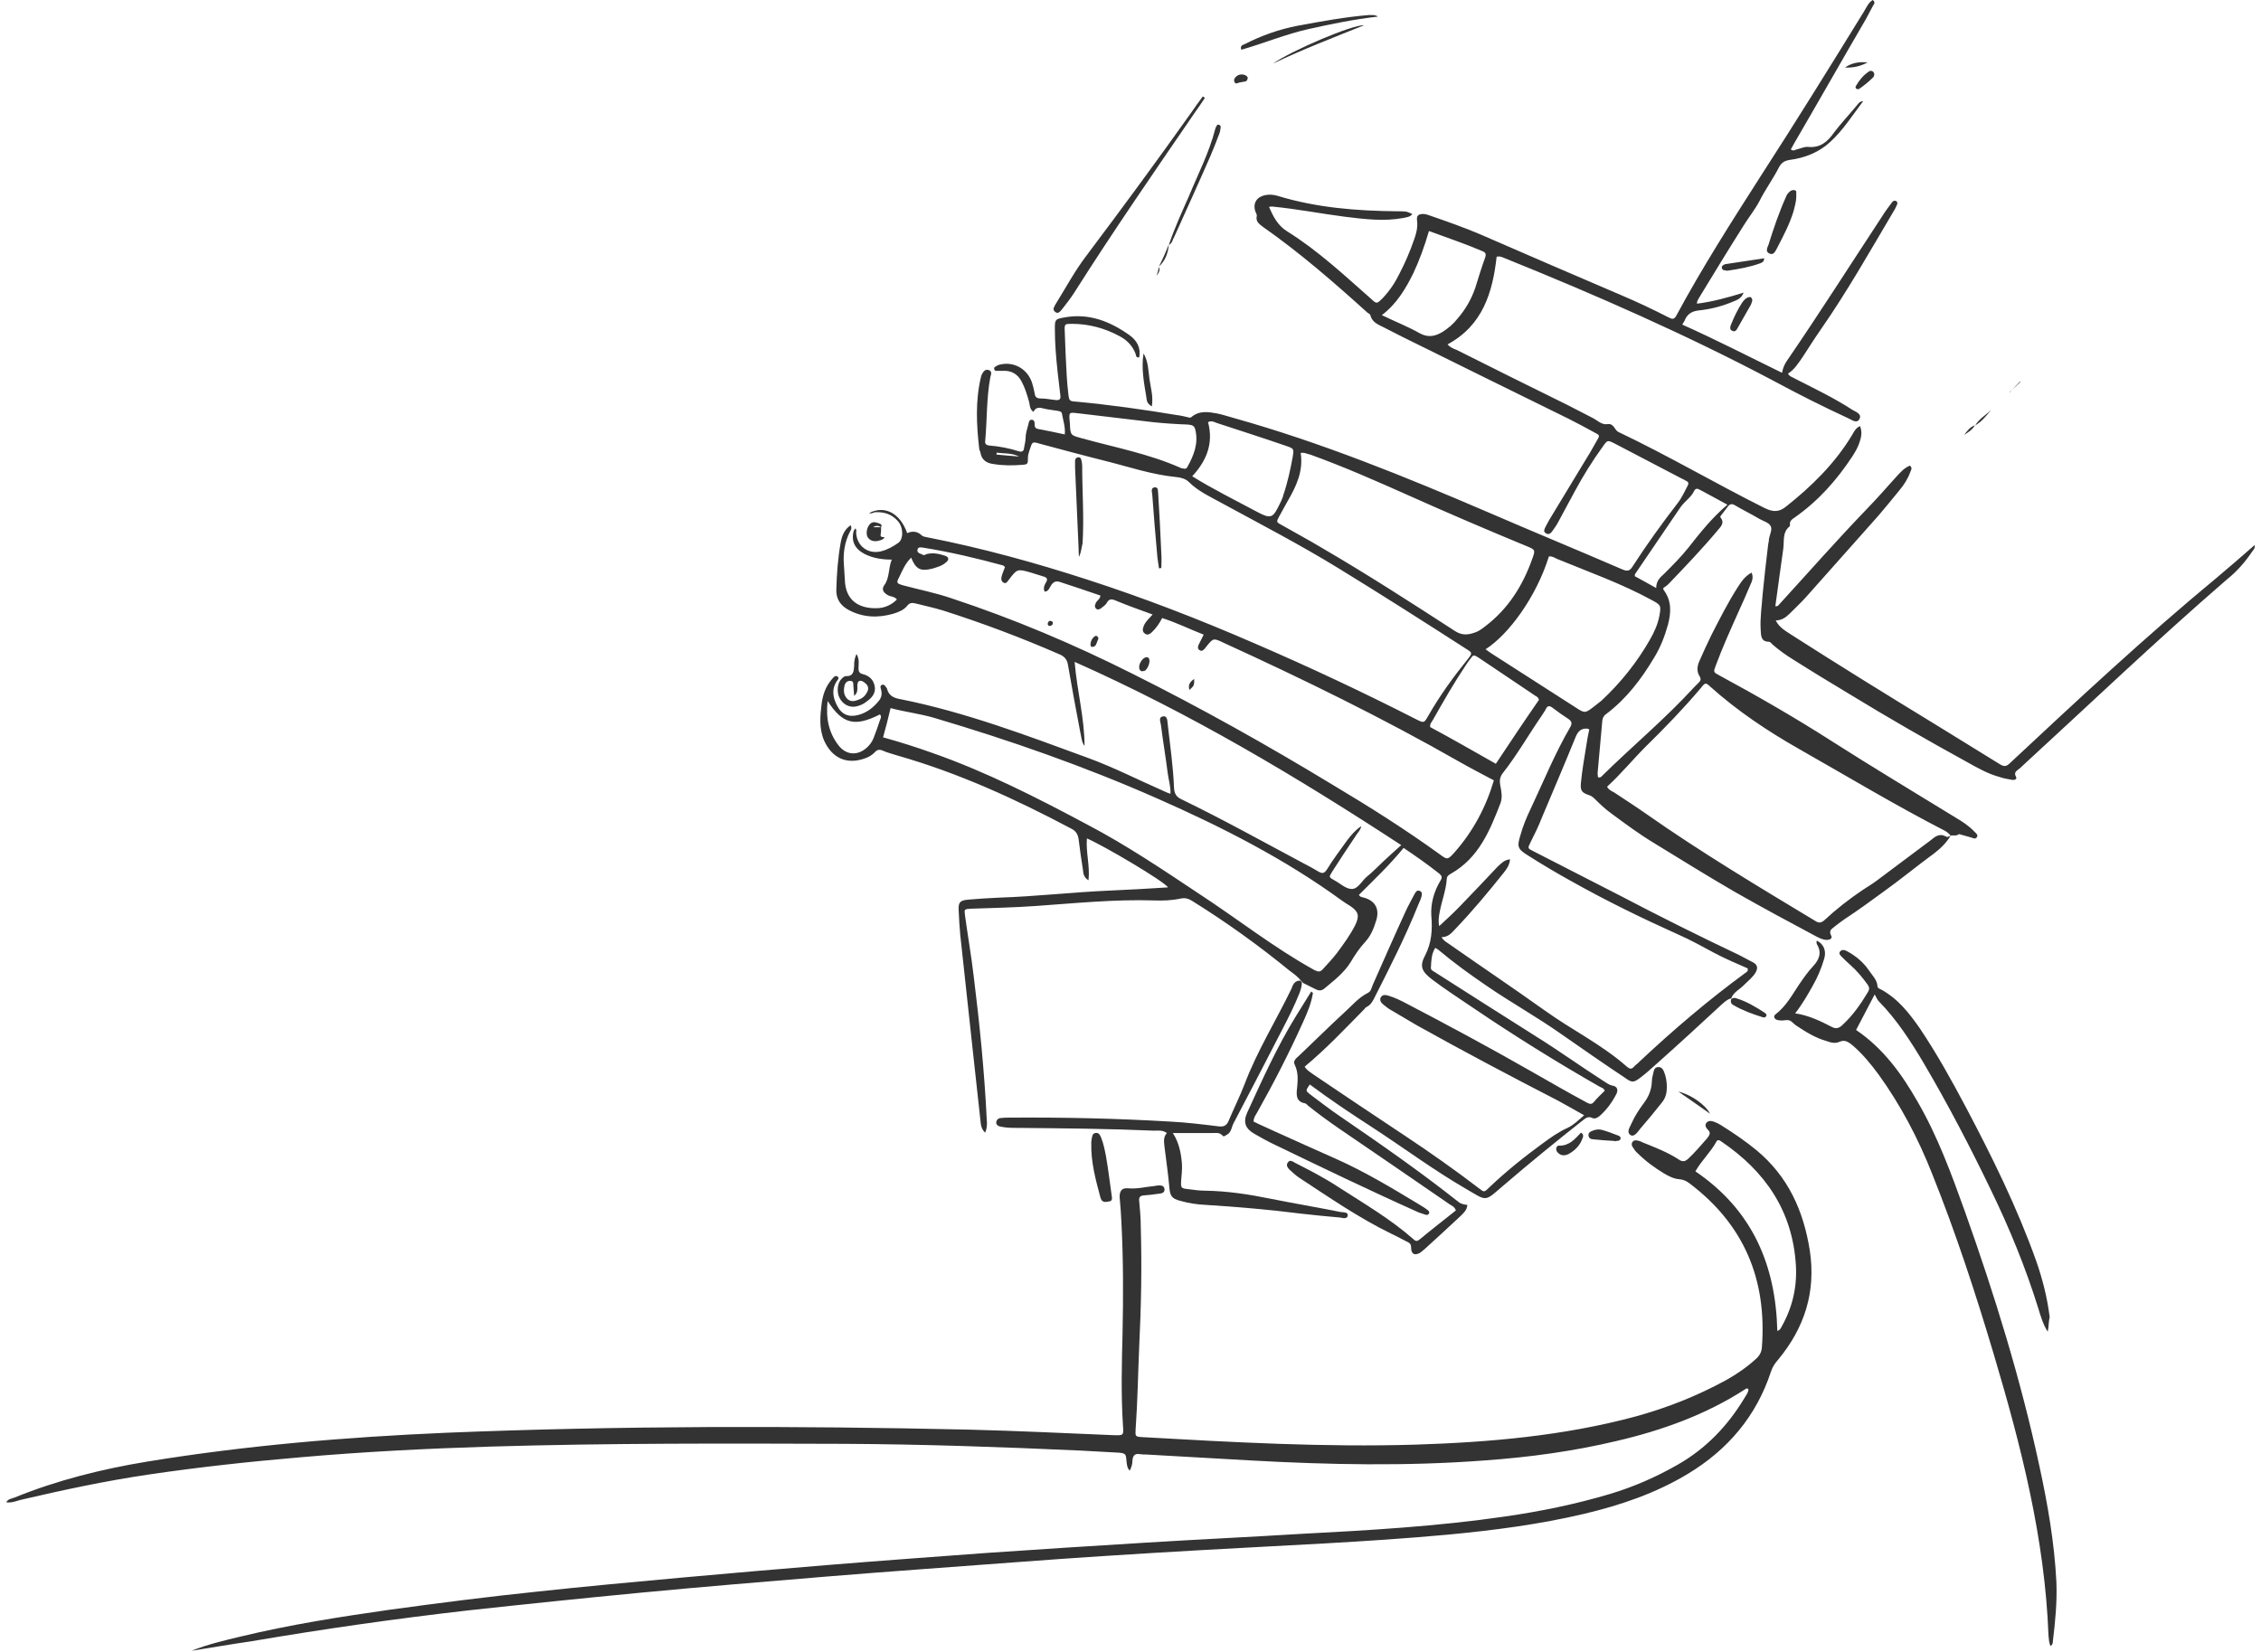 <svg xmlns="http://www.w3.org/2000/svg" width="182" height="133" viewBox="0 0 182 133" fill="none"><path d="M157.022 67.28C156.672 67.853 156.226 68.298 155.684 68.711C154.25 69.76 152.912 70.873 151.478 71.891C150.522 72.59 149.566 73.29 148.546 73.957C148.259 74.148 147.973 74.371 147.686 74.593C147.463 74.784 147.176 74.911 147.399 75.325C147.527 75.547 147.303 75.674 147.049 75.674C146.73 75.674 146.443 75.515 146.188 75.388C143.989 74.212 141.791 73.035 139.624 71.795C137.425 70.523 135.29 69.188 133.155 67.884C131.944 67.153 130.829 66.326 129.714 65.5C129.268 65.182 128.853 64.8 128.439 64.387C128.312 64.26 128.152 64.101 127.961 64.037C127.292 63.815 127.196 63.656 127.26 62.988C127.356 62.034 127.515 61.08 127.674 60.126C127.738 59.649 127.834 59.172 127.929 58.727C127.866 58.695 127.802 58.664 127.77 58.664C127.292 58.632 127.037 58.854 126.846 59.3C125.954 61.493 125.03 63.656 124.105 65.849C123.851 66.517 123.532 67.153 123.213 67.789C122.958 68.298 122.958 68.298 123.404 68.52C125.731 69.728 128.089 70.905 130.415 72.113C133.569 73.767 136.756 75.356 139.974 76.883C140.357 77.073 140.739 77.296 141.122 77.487C141.472 77.677 141.504 77.932 141.345 78.25C141.122 78.663 140.739 78.949 140.421 79.267C140.07 79.649 139.528 79.871 139.337 80.412L139.369 80.38C139.05 80.444 138.827 80.666 138.604 80.857C136.883 82.447 135.163 84.037 133.41 85.595C132.964 85.976 132.55 86.39 132.072 86.739C131.498 87.184 131.371 87.184 130.797 86.771C129.076 85.626 127.388 84.45 125.699 83.274C123.723 81.875 121.588 80.698 119.612 79.331C118.306 78.441 117.031 77.519 115.82 76.501C115.757 76.438 115.661 76.406 115.534 76.31C115.215 76.819 115.215 77.328 115.183 77.868C115.151 78.091 115.311 78.154 115.47 78.25C118.21 79.999 120.951 81.747 123.723 83.496C125.508 84.609 127.228 85.849 129.013 86.994C129.268 87.153 129.491 87.344 129.809 87.407C130.192 87.471 130.255 87.757 130.128 88.043C129.778 88.743 129.331 89.347 128.758 89.855C128.598 89.983 128.375 90.11 128.184 90.014C127.802 89.824 127.579 90.078 127.324 90.269C125.189 91.954 123.086 93.671 121.015 95.451C119.453 96.787 119.74 96.723 117.987 95.706C115.406 94.211 113.016 92.431 110.531 90.809C108.81 89.696 107.089 88.552 105.432 87.312C105.082 87.82 105.082 87.82 105.496 88.138C106.261 88.711 106.994 89.283 107.79 89.824C111.041 92.049 114.291 94.307 117.382 96.755C117.605 96.946 117.86 96.978 118.115 97.01C118.083 97.423 117.828 97.645 117.605 97.868C116.649 98.758 115.661 99.68 114.673 100.571C114.546 100.666 114.45 100.761 114.323 100.857C113.877 101.111 113.59 100.984 113.59 100.443C113.59 100.221 113.526 100.125 113.367 100.03C112.921 99.808 112.475 99.553 111.997 99.331C109.384 98.059 106.994 96.405 104.572 94.816C104.285 94.625 104.062 94.402 103.807 94.18C103.648 94.021 103.489 93.798 103.68 93.576C103.839 93.353 104.062 93.512 104.221 93.607C105.401 94.211 106.58 94.816 107.695 95.547C109.766 96.882 111.901 98.122 113.781 99.776C113.972 99.966 114.1 99.935 114.291 99.776C115.247 98.981 116.235 98.218 117.191 97.455C117.095 97.168 116.872 97.073 116.713 96.978C113.749 94.943 110.754 92.876 107.759 90.841C106.93 90.269 106.102 89.665 105.305 89.029C105.241 88.965 105.146 88.87 105.082 88.838C104.285 88.711 104.349 88.107 104.413 87.566C104.476 86.93 104.508 86.326 104.221 85.722C104.062 85.436 104.317 85.213 104.54 85.022C105.783 83.846 106.994 82.638 108.237 81.493C108.842 80.953 109.352 80.317 110.117 79.935C110.372 79.808 110.403 79.522 110.499 79.299C111.359 77.36 112.22 75.388 113.112 73.449C113.335 72.94 113.622 72.463 113.877 71.954C113.972 71.795 114.068 71.636 114.291 71.732C114.514 71.827 114.45 72.018 114.418 72.209C114.355 72.431 114.259 72.622 114.163 72.845C113.144 75.388 111.901 77.837 110.658 80.285C110.499 80.603 110.34 80.921 109.989 81.08C109.925 81.112 109.862 81.175 109.83 81.239C108.268 82.829 106.771 84.418 105.018 85.881C105.209 86.199 105.528 86.358 105.783 86.549C108.237 88.202 110.69 89.855 113.144 91.477C115.151 92.812 117.095 94.18 119.007 95.642C119.453 95.96 119.421 96.056 119.867 95.611C121.238 94.307 122.703 93.13 124.233 92.017C124.838 91.572 125.476 91.127 126.177 90.809C126.655 90.587 127.037 90.205 127.515 89.792C126.782 89.379 126.113 88.997 125.412 88.615C121.588 86.644 117.796 84.641 114.036 82.542C113.335 82.129 112.634 81.716 111.933 81.302C111.71 81.175 111.519 81.016 111.327 80.857C111.168 80.73 111.041 80.539 111.136 80.317C111.264 80.062 111.519 80.094 111.742 80.158C112.283 80.317 112.793 80.571 113.271 80.825C116.617 82.574 119.931 84.355 123.213 86.231C124.711 87.089 126.209 87.948 127.738 88.774C127.993 88.901 128.121 88.933 128.312 88.711C128.567 88.393 128.853 88.138 129.172 87.82C129.108 87.598 128.885 87.566 128.726 87.471C125.284 85.499 121.907 83.401 118.625 81.175C117.509 80.412 116.362 79.681 115.311 78.886C114.482 78.25 114.227 77.837 114.705 76.946C115.247 75.897 115.311 74.848 115.215 73.735C115.151 72.717 115.438 71.763 115.948 70.905C116.107 70.651 116.075 70.523 115.852 70.333C114.928 69.601 113.972 68.934 112.984 68.266C111.869 69.633 110.595 70.841 109.384 72.05C109.479 72.209 109.575 72.209 109.67 72.24C110.658 72.463 111.073 73.131 110.786 74.085C110.595 74.721 110.34 75.356 109.894 75.833C109.447 76.31 109.065 76.883 108.746 77.423C108.205 78.314 107.408 78.918 106.611 79.585C106.388 79.776 106.165 79.776 105.91 79.649C105.56 79.458 105.241 79.331 104.891 79.14C104.859 79.108 104.827 79.045 104.763 79.013C104.508 78.663 104.158 78.409 103.807 78.154C101.322 76.12 98.709 74.244 96 72.558C95.713 72.368 95.427 72.272 95.076 72.336C94.343 72.495 93.61 72.527 92.877 72.495C89.723 72.399 86.568 72.717 83.413 72.94C81.661 73.067 79.908 73.099 78.156 73.162C77.614 73.194 77.614 73.194 77.678 73.703C77.901 75.325 78.188 76.978 78.379 78.6C78.857 82.447 79.239 86.263 79.43 90.142C79.462 90.46 79.462 90.809 79.303 91.191C78.984 90.905 78.952 90.555 78.92 90.205C78.729 88.361 78.506 86.517 78.315 84.673C77.964 81.525 77.646 78.409 77.295 75.261C77.231 74.593 77.2 73.957 77.168 73.29C77.136 72.654 77.263 72.495 77.933 72.431C78.729 72.368 79.558 72.304 80.386 72.272C83.382 72.177 86.377 71.827 89.372 71.7C90.934 71.636 92.463 71.541 94.025 71.445C93.674 70.937 88.894 68.107 87.492 67.503C87.397 68.616 87.747 69.697 87.62 70.873C87.237 70.651 87.205 70.333 87.174 70.046C87.046 69.22 86.919 68.393 86.823 67.566C86.759 67.153 86.6 66.899 86.218 66.708C81.725 64.323 77.136 62.225 72.229 60.826C71.846 60.699 71.432 60.603 71.082 60.444C70.795 60.317 70.603 60.349 70.412 60.571C70.189 60.794 69.934 60.953 69.648 61.048C68.182 61.589 66.971 61.048 66.334 59.617C65.919 58.632 66.015 57.646 66.142 56.629C66.238 55.929 66.461 55.293 66.907 54.753C66.971 54.689 67.035 54.594 67.098 54.53C67.194 54.435 67.321 54.371 67.449 54.498C67.544 54.594 67.481 54.689 67.417 54.753C66.907 55.452 67.035 56.152 67.385 56.819C67.767 57.551 68.341 57.773 69.138 57.551C69.807 57.36 70.317 56.947 70.731 56.438C70.954 56.184 71.018 55.865 70.922 55.516C70.89 55.389 70.795 55.198 71.018 55.134C71.177 55.071 71.273 55.261 71.368 55.389C71.4 55.42 71.4 55.42 71.4 55.452C71.559 56.088 72.037 56.215 72.579 56.311C77.773 57.36 82.712 59.236 87.651 61.048C89.723 61.811 91.698 62.829 93.738 63.719C93.865 63.783 94.025 63.846 94.216 63.91C94.248 63.306 94.056 62.765 93.993 62.225C93.833 60.953 93.61 59.649 93.451 58.377C93.419 58.123 93.228 57.742 93.61 57.678C93.993 57.614 93.961 58.059 93.993 58.282C94.184 59.999 94.439 61.716 94.503 63.433C94.534 63.91 94.694 64.164 95.108 64.355C98.454 65.977 101.704 67.789 104.986 69.538C105.369 69.728 105.751 69.951 106.133 70.174C106.452 70.365 106.611 70.301 106.803 70.015C107.312 69.188 107.886 68.425 108.46 67.63C108.778 67.217 109.129 66.803 109.575 66.517C109.511 66.867 109.256 67.058 109.097 67.344C108.46 68.298 107.822 69.252 107.217 70.206C106.962 70.619 106.962 70.619 107.408 70.873C107.886 71.128 108.332 71.573 108.81 71.573C109.32 71.573 109.607 70.937 110.021 70.587C110.499 70.206 110.913 69.76 111.359 69.347C111.805 68.934 112.252 68.52 112.793 68.043C104.381 62.543 95.809 57.423 86.504 53.29C86.695 55.643 87.301 57.805 87.301 60.063C87.046 59.713 87.046 59.3 86.951 58.918C86.6 57.106 86.281 55.325 85.963 53.513C85.899 53.099 85.676 52.845 85.293 52.686C82.234 51.35 79.112 50.174 75.925 49.157C75.192 48.934 74.459 48.775 73.695 48.584C73.439 48.521 73.216 48.521 73.025 48.775C72.739 49.125 72.324 49.284 71.91 49.411C70.699 49.761 69.488 49.729 68.341 49.125C67.672 48.775 67.29 48.234 67.321 47.471C67.353 46.2 67.449 44.928 67.672 43.688C67.767 43.147 67.959 42.638 68.469 42.289C68.596 42.511 68.5 42.67 68.405 42.829C67.991 43.656 67.863 44.514 67.927 45.405C67.959 45.913 67.991 46.422 68.022 46.931C68.182 48.552 69.393 48.998 70.572 48.966C71.145 48.966 71.719 48.743 72.197 48.266C72.006 48.012 71.687 48.044 71.464 47.916C71.082 47.694 70.954 47.44 71.177 47.122C71.623 46.517 71.496 45.754 71.782 45.055C70.954 45.055 70.221 44.928 69.552 44.578C68.787 44.165 68.5 43.529 68.724 42.734C68.755 42.67 68.819 42.607 68.851 42.543C68.978 42.67 68.915 42.797 68.915 42.893C68.978 43.974 69.871 44.642 70.922 44.387C71.432 44.26 71.878 44.006 72.292 43.719C72.739 43.433 72.739 42.448 72.26 41.939C71.782 41.398 71.177 41.208 70.476 41.239C70.317 41.239 70.157 41.398 69.966 41.303C71.209 40.667 72.452 41.303 73.025 42.925C73.439 42.734 73.854 42.766 74.204 43.115C74.332 43.211 74.523 43.242 74.714 43.274C79.08 44.133 83.35 45.309 87.556 46.676C92.081 48.139 96.51 49.856 100.907 51.764C105.337 53.672 109.734 55.738 114.036 57.932C114.61 58.218 114.641 58.218 114.96 57.646C115.884 56.025 116.968 54.53 118.147 53.068C118.529 52.59 118.529 52.559 118.019 52.241C114.61 50.047 111.168 47.853 107.695 45.723C104.636 43.847 101.449 42.193 98.294 40.476C97.37 39.968 96.446 39.554 95.682 38.791C95.459 38.569 95.076 38.441 94.694 38.41C92.718 38.219 90.87 37.583 88.958 37.106C87.174 36.661 85.421 36.184 83.636 35.707C83.095 35.548 83.095 35.58 82.904 36.152C82.84 36.375 82.744 36.597 82.744 36.82C82.744 37.36 82.744 37.392 82.266 37.424C81.501 37.487 80.737 37.487 79.972 37.36C79.43 37.297 79.016 37.042 78.92 36.438C78.92 36.343 78.825 36.247 78.825 36.152C78.602 34.212 78.506 32.305 78.952 30.397C78.984 30.333 78.984 30.238 79.016 30.174C79.143 29.952 79.271 29.697 79.59 29.793C79.876 29.888 79.781 30.143 79.717 30.365C79.398 32.082 79.462 33.799 79.303 35.516C79.271 35.739 79.398 35.834 79.59 35.866C80.418 35.929 81.247 36.088 82.043 36.343C82.266 36.406 82.394 36.311 82.426 36.12C82.457 35.834 82.553 35.58 82.553 35.294C82.553 34.912 82.68 34.53 82.776 34.181C82.808 34.022 82.84 33.767 83.063 33.799C83.286 33.799 83.286 34.053 83.286 34.212C83.286 34.499 83.477 34.53 83.7 34.562C84.338 34.689 85.007 34.817 85.708 34.976C85.771 34.403 85.58 33.863 85.485 33.322C85.453 33.1 85.23 33.1 85.07 33.068C84.688 33.004 84.306 32.972 83.955 32.877C83.605 32.782 83.35 32.813 83.19 33.163C82.872 32.941 82.904 32.623 82.84 32.368C82.68 31.796 82.521 31.255 82.234 30.715C81.916 30.111 81.406 29.825 80.737 29.856C80.546 29.856 80.386 29.856 80.195 29.856C80.131 29.856 80.036 29.825 80.036 29.729C80.004 29.634 80.036 29.57 80.099 29.538C80.227 29.443 80.354 29.38 80.514 29.348C81.629 29.093 82.68 29.697 83.063 30.779C83.159 31.065 83.222 31.351 83.286 31.669C83.318 31.987 83.477 32.082 83.796 32.082C84.21 32.082 84.592 32.178 85.007 32.209C85.293 32.241 85.389 32.114 85.357 31.86C85.293 31.224 85.198 30.588 85.134 29.952C85.007 28.775 84.911 27.631 84.911 26.454C84.911 25.723 84.943 25.691 85.644 25.564C87.651 25.182 89.372 25.882 90.934 26.995C91.507 27.408 91.858 28.012 91.698 28.775C91.412 28.807 91.444 28.585 91.412 28.489C91.157 27.822 90.711 27.376 90.105 27.058C88.926 26.422 87.651 26.073 86.281 26.073C85.708 26.073 85.676 26.073 85.708 26.677C85.74 27.885 85.803 29.061 85.867 30.27C85.899 30.747 85.931 31.224 85.995 31.701C86.058 32.273 86.09 32.305 86.632 32.337C89.34 32.591 92.049 32.972 94.726 33.418C95.012 33.449 95.267 33.513 95.554 33.577C95.682 33.608 95.809 33.672 95.905 33.577C96.542 33.036 97.275 33.163 97.976 33.29C98.454 33.386 98.9 33.545 99.378 33.672C106.388 35.643 113.112 38.378 119.772 41.239C123.373 42.797 127.005 44.292 130.606 45.85C130.988 46.009 131.18 45.977 131.403 45.627C132.55 43.847 133.793 42.13 135.067 40.476C135.386 40.063 135.609 39.554 135.864 39.077C135.928 38.95 135.928 38.823 135.8 38.759C135.641 38.664 135.481 38.569 135.322 38.505C133.538 37.583 131.753 36.629 129.969 35.707C129.395 35.421 129.395 35.421 129.013 35.961C128.184 37.106 127.451 38.282 126.782 39.522C126.336 40.349 125.89 41.176 125.444 42.002C125.316 42.257 125.157 42.479 124.998 42.702C124.87 42.893 124.679 43.115 124.424 42.925C124.201 42.797 124.329 42.575 124.424 42.384C124.52 42.225 124.583 42.066 124.679 41.907C125.603 40.381 126.527 38.855 127.451 37.328C127.834 36.724 128.184 36.12 128.535 35.484C128.79 35.071 128.79 35.039 128.344 34.817C127.643 34.435 126.941 34.053 126.24 33.704C121.779 31.51 117.318 29.316 112.889 27.122C112.379 26.868 111.901 26.613 111.391 26.359C110.945 26.136 110.435 25.945 110.308 25.373C110.276 25.278 110.18 25.246 110.085 25.182C107.376 22.734 104.636 20.349 101.64 18.251C101.354 18.028 101.067 17.837 101.162 17.392C101.194 17.265 101.067 17.106 101.035 16.979C100.844 16.311 101.194 15.834 101.863 15.707C102.182 15.644 102.533 15.675 102.851 15.771C105.974 16.725 109.192 16.979 112.443 17.011C113.208 17.011 113.208 17.011 113.686 17.233C113.494 17.488 113.208 17.488 112.953 17.551C111.391 17.837 109.862 17.647 108.3 17.456C106.325 17.202 104.381 16.82 102.405 16.629C102.341 16.629 102.246 16.629 102.15 16.661C102.501 17.456 102.851 18.155 103.616 18.632C106.07 20.159 108.173 22.13 110.34 24.038C110.818 24.483 110.818 24.483 111.296 24.006C111.869 23.402 112.315 22.734 112.666 22.003C113.112 21.144 113.494 20.254 113.813 19.332C114.004 18.823 114.132 18.314 114.068 17.774C114.004 17.329 114.195 17.202 114.673 17.233C114.833 17.265 114.96 17.297 115.119 17.361C116.49 17.837 117.86 18.314 119.198 18.887C122.99 20.54 126.75 22.162 130.542 23.783C131.817 24.324 133.092 24.928 134.334 25.564C134.589 25.691 134.749 25.755 134.94 25.405C137.011 21.558 139.369 17.869 141.727 14.181C144.563 9.793 147.303 5.374 150.044 0.922C150.235 0.604 150.394 0.223 150.745 0C150.968 0.159 150.872 0.318 150.777 0.445C150.586 0.795 150.394 1.176 150.203 1.526C148.259 4.865 146.348 8.235 144.404 11.574C144.308 11.733 144.244 11.892 144.149 12.019C144.372 12.21 144.499 12.051 144.659 12.019C144.945 11.955 145.264 11.796 145.551 11.828C146.507 11.924 147.112 11.415 147.622 10.683C148.196 9.92 148.833 9.253 149.438 8.521C149.566 8.394 149.63 8.172 149.98 8.14C149.088 9.316 148.355 10.493 147.303 11.447C146.411 12.273 145.264 12.718 144.053 12.877C143.639 12.941 143.416 13.1 143.225 13.418C142.747 14.372 142.109 15.23 141.631 16.184C141.281 16.852 140.771 17.488 140.357 18.155C139.146 20.063 137.967 22.003 136.788 23.942C136.724 24.07 136.597 24.197 136.597 24.451C137.839 24.292 139.018 23.974 140.357 23.561C140.134 24.07 139.847 24.133 139.56 24.26C138.668 24.642 137.712 24.896 136.756 24.992C136.214 25.055 135.864 25.246 135.641 25.723C135.609 25.85 135.513 25.945 135.418 26.136C138.126 27.345 140.771 28.712 143.448 30.015C143.511 29.634 143.639 29.348 143.83 29.061C146.443 25.246 148.929 21.335 151.478 17.456C151.733 17.043 152.02 16.661 152.306 16.279C152.37 16.184 152.498 16.121 152.625 16.184C152.752 16.248 152.752 16.407 152.689 16.502C152.593 16.725 152.498 16.916 152.37 17.106C150.49 20.286 148.674 23.497 146.571 26.518C146.061 27.249 145.583 28.012 145.105 28.744C144.754 29.252 144.436 29.761 143.926 30.079C144.053 30.333 144.308 30.365 144.499 30.492C146.061 31.287 147.654 32.05 149.12 33.004C149.375 33.163 149.916 33.322 149.661 33.767C149.438 34.117 149.056 33.799 148.769 33.672C146.698 32.718 144.691 31.701 142.683 30.619C135.704 26.931 128.471 23.752 121.142 20.795C120.951 20.731 120.791 20.604 120.473 20.667C120.154 23.529 119.358 26.2 116.522 27.726C116.745 27.98 116.999 28.076 117.254 28.171C120.218 29.666 123.181 31.128 126.145 32.591C126.814 32.941 127.515 33.29 128.184 33.64C128.567 33.831 128.917 34.212 129.363 34.149C129.937 34.053 129.937 34.626 130.287 34.785C134.302 36.693 138.126 38.95 142.078 40.921C142.747 41.239 143.225 41.239 143.798 40.762C145.838 39.141 147.686 37.328 149.056 35.071C149.215 34.817 149.343 34.467 149.725 34.308C149.916 34.785 149.821 35.198 149.693 35.58C149.566 35.993 149.343 36.375 149.12 36.724C147.845 38.664 146.348 40.349 144.436 41.684C144.244 41.812 144.053 41.939 144.085 42.225C144.085 42.257 144.085 42.352 144.053 42.384C143.448 42.861 143.639 43.592 143.543 44.196C143.32 45.723 143.129 47.249 142.906 48.807C143.129 48.839 143.193 48.68 143.288 48.584C145.615 46.041 147.877 43.465 150.267 40.985C151.064 40.158 151.828 39.3 152.593 38.441C152.944 38.06 153.262 37.678 153.74 37.487C153.963 37.678 153.836 37.837 153.772 37.996C153.581 38.537 153.262 39.045 152.88 39.491C152.338 40.158 151.796 40.826 151.223 41.494C149.311 43.656 147.399 45.786 145.487 47.948C145.041 48.457 144.531 48.934 144.053 49.411C143.766 49.697 143.416 49.952 142.938 49.952C143.225 50.524 143.703 50.778 144.181 51.096C148.004 53.544 151.86 55.929 155.716 58.282C157.469 59.363 159.221 60.444 160.974 61.525C161.324 61.748 161.515 61.716 161.802 61.43C167.251 56.342 172.7 51.255 178.468 46.486C179.456 45.659 180.443 44.8 181.495 43.878C181.527 44.165 181.399 44.26 181.304 44.387C180.73 45.246 180.061 46.009 179.264 46.645C173.561 51.573 168.112 56.788 162.567 61.875C162.376 62.034 162.057 62.161 162.28 62.543C162.376 62.733 162.185 62.797 162.025 62.797C161.643 62.733 161.26 62.67 160.91 62.543C159.986 62.288 159.157 61.811 158.361 61.366C155.174 59.617 152.02 57.805 148.897 55.897C147.367 54.975 145.838 54.053 144.34 53.099C143.766 52.749 143.193 52.336 142.683 51.891C142.587 51.796 142.492 51.668 142.396 51.668C141.727 51.668 141.759 51.16 141.727 50.715C141.663 49.761 141.823 48.775 141.886 47.821C142.014 46.486 142.173 45.15 142.332 43.815C142.364 43.656 142.396 43.529 142.396 43.37C142.46 43.052 142.651 42.67 142.556 42.416C142.428 42.066 141.95 41.971 141.631 41.78C140.994 41.398 140.325 41.08 139.688 40.699C139.433 40.54 139.242 40.54 139.05 40.826C138.923 41.017 138.764 41.176 138.636 41.367C138.572 41.462 138.413 41.589 138.509 41.684C138.827 42.066 138.54 42.384 138.317 42.638C137.043 44.165 135.673 45.595 134.302 47.026C134.175 47.153 134.016 47.249 133.888 47.344C133.888 47.408 133.888 47.471 133.92 47.503C134.557 48.362 134.525 49.284 134.271 50.269C134.016 51.191 133.665 52.114 133.155 52.94C132.136 54.657 130.925 56.247 129.331 57.455C129.14 57.583 129.013 57.742 128.981 57.996C128.853 59.427 128.726 60.826 128.598 62.257C128.598 62.384 128.63 62.479 128.63 62.575C128.822 62.638 128.885 62.543 128.949 62.479C131.403 60.063 134.047 57.869 136.374 55.325C136.501 55.198 136.629 55.071 136.756 54.943C136.883 54.816 136.947 54.657 136.82 54.467C136.533 54.021 136.629 53.576 136.82 53.163C137.107 52.495 137.425 51.827 137.744 51.16C138.413 49.856 139.082 48.521 139.879 47.281C140.166 46.836 140.452 46.39 140.994 46.104C141.185 46.517 140.994 46.867 140.867 47.153C140.58 47.853 140.261 48.552 139.943 49.252C139.305 50.683 138.668 52.082 138.126 53.544C137.903 54.117 137.903 54.117 138.445 54.403C141.504 56.056 144.531 57.805 147.463 59.681C150.745 61.78 154.091 63.783 157.405 65.818C157.946 66.136 158.488 66.485 158.934 66.962C159.062 67.09 159.253 67.217 159.126 67.407C159.03 67.566 158.839 67.503 158.711 67.439C158.361 67.344 158.01 67.249 157.692 67.153C157.437 67.344 157.245 67.217 157.022 67.28C156.895 67.121 156.736 66.994 156.576 66.899C152.561 64.832 148.706 62.511 144.786 60.285C142.269 58.854 139.847 57.233 137.68 55.293C137.298 54.943 137.266 54.943 136.915 55.389C135.545 57.01 134.047 58.568 132.518 60.063C131.435 61.144 130.479 62.32 129.363 63.338C129.491 63.592 129.714 63.687 129.905 63.783C130.765 64.355 131.658 64.927 132.518 65.531C136.915 68.616 141.536 71.382 146.124 74.148C146.411 74.339 146.602 74.307 146.857 74.085C147.813 73.194 148.833 72.399 149.916 71.668C150.299 71.414 150.681 71.191 151.064 70.905C152.498 69.824 153.963 68.743 155.397 67.662C155.748 67.376 156.098 67.058 156.64 67.344C156.704 67.439 156.895 67.344 157.022 67.28ZM73.344 44.896C72.866 45.373 72.643 45.913 72.388 46.454C72.133 46.931 72.165 46.963 72.675 47.122C73.981 47.471 75.288 47.726 76.594 48.171C81.597 49.824 86.409 51.859 91.093 54.212C96.638 56.978 102.023 59.999 107.312 63.21C110.244 64.959 113.112 66.772 115.884 68.775C116.49 69.22 116.522 69.252 117.063 68.647C118.561 66.962 119.612 64.991 120.25 62.829C119.294 62.32 118.37 61.843 117.477 61.334C111.296 57.805 104.923 54.689 98.454 51.732C97.657 51.35 97.657 51.382 97.084 52.082C97.052 52.114 97.02 52.177 96.988 52.209C96.892 52.304 96.765 52.463 96.606 52.368C96.383 52.273 96.415 52.082 96.478 51.923C96.606 51.668 96.733 51.414 96.892 51.096C95.745 50.651 94.662 50.11 93.547 49.761C93.323 50.206 93.069 50.556 92.75 50.873C92.591 51.032 92.368 51.191 92.144 51.001C91.921 50.842 91.985 50.587 92.081 50.365C92.208 50.047 92.495 49.792 92.782 49.474C91.73 49.093 90.742 48.743 89.755 48.33C89.436 48.203 89.245 48.234 89.085 48.552C88.99 48.711 88.799 48.839 88.639 48.966C88.512 49.061 88.353 49.125 88.225 48.998C88.098 48.87 88.129 48.711 88.193 48.584C88.257 48.362 88.576 48.234 88.576 47.948C87.492 47.567 86.409 47.217 85.357 46.867C85.007 46.74 84.784 46.836 84.592 47.153C84.465 47.344 84.401 47.63 84.083 47.63C83.955 47.312 84.083 47.09 84.21 46.867C84.369 46.613 84.242 46.486 84.019 46.422C83.668 46.327 83.35 46.2 82.999 46.104C81.884 45.786 81.884 45.786 81.183 46.708C81.087 46.836 80.992 46.994 80.832 46.931C80.641 46.867 80.577 46.676 80.609 46.486C80.673 46.2 80.8 45.913 80.896 45.659C80.832 45.595 80.8 45.564 80.769 45.532C78.665 44.959 76.531 44.451 74.364 44.101C74.172 44.069 73.886 44.006 73.854 44.26C73.79 44.546 74.141 44.578 74.3 44.673C74.395 44.737 74.491 44.642 74.587 44.61C75.097 44.483 75.575 44.578 76.052 44.737C76.371 44.832 76.435 45.055 76.148 45.278C75.829 45.564 75.447 45.659 75.033 45.786C74.109 46.009 73.726 45.85 73.344 44.896ZM121.556 69.188C121.493 69.697 121.269 69.983 121.015 70.301C119.772 71.859 118.497 73.385 117.127 74.816C116.84 75.134 116.553 75.452 116.044 75.452C116.171 75.706 116.394 75.833 116.585 75.961C119.166 77.773 121.779 79.522 124.36 81.366C126.527 82.924 128.949 84.1 130.957 85.881C131.18 86.072 131.339 86.103 131.53 85.881C131.658 85.722 131.849 85.626 131.976 85.468C134.685 82.924 137.521 80.507 140.516 78.314C140.612 78.25 140.739 78.186 140.675 77.964C139.815 77.582 138.891 77.201 137.999 76.724C137.043 76.215 136.087 75.674 135.067 75.229C132.167 73.926 129.3 72.527 126.527 70.969C125.316 70.301 124.137 69.601 122.99 68.87C122.162 68.361 122.098 68.171 122.385 67.249C122.576 66.549 122.863 65.849 123.181 65.182C124.233 62.956 125.157 60.667 126.4 58.536C126.559 58.25 126.527 58.091 126.272 57.9C125.826 57.614 125.38 57.296 124.966 56.978C124.711 56.788 124.552 56.819 124.424 57.105C124.329 57.296 124.201 57.455 124.105 57.614C123.054 59.141 122.13 60.762 120.983 62.225C120.728 62.543 120.696 62.861 120.76 63.21C120.855 63.687 120.951 64.164 120.791 64.641C119.931 66.867 119.039 69.061 116.808 70.333C116.649 70.428 116.458 70.523 116.458 70.778C116.394 71.7 116.044 72.558 115.884 73.449C115.82 73.798 115.757 74.18 115.852 74.561C116.458 73.989 117.031 73.481 117.541 72.94C118.561 71.891 119.549 70.841 120.537 69.792C120.823 69.538 121.078 69.22 121.556 69.188ZM71.082 59.363C72.452 59.745 73.758 60.158 75.001 60.603C79.367 62.129 83.477 64.228 87.524 66.39C90.679 68.043 93.642 70.046 96.606 72.018C99.665 74.021 102.564 76.31 105.783 78.091C106.102 78.25 106.261 78.282 106.484 78.027C106.866 77.614 107.249 77.201 107.599 76.755C108.141 76.024 108.683 75.293 109.097 74.466C109.447 73.735 109.352 73.385 108.683 72.94C108.46 72.813 108.237 72.654 108.045 72.527C103.425 69.156 98.358 66.581 93.164 64.291C87.333 61.716 81.342 59.617 75.224 57.805C74.045 57.455 72.866 57.328 71.687 57.01C71.496 57.837 71.305 58.568 71.082 59.363ZM104.699 36.47C104.923 37.933 104.349 39.141 103.648 40.349C103.425 40.762 103.202 41.144 102.979 41.557C102.724 42.034 102.724 42.034 103.202 42.289C104.253 42.893 105.337 43.465 106.388 44.101C110.053 46.231 113.59 48.521 117.127 50.81C117.669 51.16 118.147 51.128 118.688 50.937C119.007 50.842 119.262 50.651 119.549 50.428C121.397 49.029 122.576 47.153 123.341 44.991C123.596 44.292 123.596 44.26 122.895 43.974C119.74 42.67 116.617 41.335 113.494 39.936C110.849 38.759 108.205 37.583 105.464 36.597C105.241 36.565 105.018 36.406 104.699 36.47ZM119.581 52.273C119.804 52.431 119.963 52.559 120.122 52.654C122.353 54.085 124.583 55.516 126.814 56.947C127.579 57.455 127.611 57.423 128.312 56.883C128.503 56.724 128.726 56.565 128.917 56.406C130.447 54.975 131.753 53.354 132.805 51.51C133.155 50.905 133.442 50.269 133.569 49.602C133.729 48.743 133.697 48.711 132.932 48.298C130.479 46.963 127.866 46.041 125.316 44.991C125.125 44.896 124.934 44.769 124.679 44.8C123.659 48.075 121.429 51.096 119.581 52.273ZM120.409 61.493C121.588 59.713 122.735 57.996 123.882 56.342C123.819 56.152 123.723 56.088 123.596 56.025C122.098 55.007 120.6 54.021 119.103 53.004C119.007 52.94 118.943 52.908 118.848 52.845C118.688 52.749 118.561 52.749 118.465 52.908C118.306 53.099 118.147 53.322 118.019 53.513C117.063 54.943 116.203 56.438 115.342 57.964C115.247 58.123 115.088 58.282 115.119 58.536C116.904 59.49 118.657 60.508 120.409 61.493ZM111.232 25.373C112.283 25.882 113.335 26.295 114.291 26.836C114.992 27.217 115.566 27.058 116.139 26.709C116.585 26.422 117 26.073 117.318 25.659C117.955 24.928 118.433 24.101 118.752 23.179C119.007 22.353 119.262 21.526 119.549 20.731C119.644 20.445 119.581 20.318 119.326 20.222C117.924 19.618 116.49 19.141 115.024 18.601C114.673 19.809 114.259 20.953 113.749 22.035C113.144 23.243 112.443 24.451 111.232 25.373ZM95.968 38.346C97.657 39.395 99.346 40.222 101.003 41.112C102.373 41.843 102.437 41.78 103.106 40.381C103.17 40.222 103.266 40.063 103.297 39.872C103.648 38.855 103.871 37.805 104.062 36.756C104.158 36.12 104.158 36.12 103.52 35.898C101.672 35.262 99.792 34.658 97.944 34.053C97.753 33.99 97.53 33.831 97.243 33.99C97.689 35.675 97.147 37.074 95.968 38.346ZM86.122 34.085C86.154 35.071 86.186 35.039 87.11 35.294C89.755 36.025 92.463 36.534 94.981 37.646C95.044 37.678 95.108 37.71 95.204 37.71C95.363 37.774 95.522 37.742 95.586 37.583C96.096 36.661 96.478 35.707 96.223 34.626C96.159 34.276 95.968 34.212 95.618 34.181C94.694 34.149 93.738 34.085 92.814 33.99C90.838 33.767 88.894 33.513 86.919 33.29C86.026 33.195 86.026 33.1 86.122 34.085ZM139.05 40.635C138.254 40.19 137.521 39.809 136.82 39.427C136.66 39.332 136.469 39.3 136.374 39.522C136.119 40.063 135.577 40.381 135.258 40.858C134.047 42.638 132.837 44.419 131.626 46.2C131.594 46.231 131.594 46.295 131.594 46.39C132.136 46.676 132.677 46.994 133.315 47.344C133.315 46.772 133.633 46.486 133.952 46.2C134.621 45.532 135.322 44.832 135.928 44.069C136.852 42.893 137.808 41.684 139.05 40.635ZM66.62 56.438C66.461 57.837 66.716 59.013 67.513 60.031C68.118 60.794 69.01 60.858 69.743 60.222C69.998 59.999 70.189 59.745 70.317 59.427C70.508 58.95 70.667 58.473 70.827 57.996C70.89 57.837 70.986 57.678 70.827 57.519C68.819 58.536 67.831 58.314 66.62 56.438ZM80.227 36.438C80.227 36.502 80.227 36.565 80.195 36.597C80.769 36.661 81.31 36.693 82.043 36.756C81.374 36.438 80.769 36.534 80.227 36.438Z" fill="#333333"></path><path d="M15.413 132.907C16.688 132.399 18.026 132.081 19.364 131.763C23.316 130.809 27.363 130.173 31.378 129.601C35.329 129.06 39.312 128.551 43.295 128.138C47.119 127.725 50.943 127.375 54.767 127.025C58.686 126.675 62.638 126.326 66.557 126.008C70.859 125.658 75.192 125.34 79.526 125.022C83.796 124.736 88.066 124.45 92.336 124.195C96.447 123.941 100.589 123.75 104.7 123.496C110.181 123.21 115.693 122.892 121.142 122.097C124.01 121.683 126.814 121.111 129.587 120.284C131.499 119.712 133.315 118.917 135.036 117.931C137.33 116.628 139.082 114.784 140.421 112.558C140.548 112.335 140.739 112.113 140.739 111.858C140.644 111.731 140.58 111.795 140.516 111.827C137.33 113.893 133.793 115.165 130.096 116.024C126.623 116.85 123.086 117.327 119.517 117.582C113.24 118.059 106.93 117.931 100.653 117.582C97.849 117.423 95.044 117.264 92.272 117.105C92.081 117.105 91.922 117.105 91.731 117.073C91.348 117.009 91.189 117.2 91.157 117.582C91.157 117.836 91.093 118.122 90.934 118.408C90.711 118.154 90.711 117.9 90.679 117.645C90.615 117.105 90.711 116.978 89.85 116.946C88.894 116.882 87.907 116.85 86.951 116.787C80.641 116.501 74.332 116.278 67.991 116.246C58.463 116.214 48.935 116.183 39.408 116.469C34.341 116.628 29.274 116.882 24.208 117.327C20.097 117.677 15.987 118.122 11.908 118.726C8.466 119.235 5.057 119.966 1.647 120.761C1.297 120.857 0.914 121.016 0.5 120.952C0.659 120.666 0.946 120.666 1.169 120.57C4.611 119.171 8.18 118.281 11.844 117.677C19.81 116.373 27.809 115.706 35.871 115.356C49.891 114.784 63.944 114.784 77.997 115.102C81.852 115.197 85.74 115.388 89.596 115.547C90.456 115.578 90.456 115.578 90.392 114.752C90.233 112.272 90.297 109.823 90.36 107.343C90.424 104.355 90.424 101.334 90.265 98.345C90.233 97.741 90.201 97.137 90.137 96.533C90.074 95.929 90.265 95.611 90.838 95.674C91.571 95.738 92.24 95.547 92.973 95.483C93.037 95.483 93.069 95.452 93.133 95.452C93.388 95.42 93.706 95.42 93.738 95.738C93.77 96.088 93.419 96.088 93.196 96.119C92.814 96.183 92.432 96.215 92.049 96.246C91.762 96.278 91.667 96.406 91.699 96.692C91.762 97.359 91.826 98.059 91.826 98.758C91.922 102.002 91.858 105.213 91.699 108.456C91.603 110.65 91.571 112.876 91.412 115.07C91.38 115.642 91.38 115.674 91.954 115.706C99.283 116.119 106.612 116.532 113.941 116.31C119.9 116.119 125.826 115.61 131.626 114.052C134.175 113.353 136.597 112.399 138.923 111.127C139.784 110.65 140.612 110.078 141.345 109.41C141.632 109.156 141.791 108.87 141.823 108.488C142.237 103.051 140.421 98.631 136.023 95.293C135.768 95.102 135.545 94.975 135.195 94.943C134.749 94.911 134.366 94.72 133.984 94.498C133.187 94.021 132.454 93.48 131.817 92.844C131.658 92.717 131.53 92.526 131.435 92.367C131.339 92.24 131.307 92.081 131.403 91.954C131.499 91.795 131.658 91.795 131.817 91.827C131.945 91.859 132.072 91.891 132.168 91.954C133.187 92.367 134.207 92.749 135.131 93.353C135.45 93.576 135.673 93.512 135.928 93.258C136.47 92.749 136.948 92.177 137.425 91.636C137.617 91.382 137.744 91.191 137.457 90.937C137.33 90.809 137.202 90.587 137.362 90.396C137.521 90.205 137.744 90.237 137.935 90.301C138.127 90.364 138.318 90.46 138.477 90.555C139.497 91.191 140.485 91.859 141.409 92.622C143.926 94.72 145.169 97.455 145.679 100.666C146.188 104.005 145.264 106.898 143.129 109.474C142.874 109.76 142.683 110.046 142.556 110.428C141.377 114.02 139.082 116.723 135.864 118.663C133.283 120.221 130.479 121.175 127.547 121.874C123.915 122.733 120.25 123.21 116.522 123.559C109.958 124.163 103.361 124.418 96.765 124.799C91.731 125.085 86.696 125.403 81.661 125.785C76.626 126.167 71.592 126.516 66.557 126.93C61.554 127.343 56.551 127.756 51.548 128.233C46.896 128.678 42.276 129.155 37.623 129.664C31.792 130.332 25.992 131.159 20.225 132.144C18.663 132.367 17.038 132.653 15.413 132.907ZM136.47 94.307C141.058 97.423 142.938 101.843 143.066 107.153C143.289 107.089 143.352 106.93 143.416 106.803C144.277 105.277 144.659 103.655 144.563 101.906C144.308 97.518 142.11 94.307 138.541 91.891C138.413 91.795 138.254 91.731 138.158 91.922C137.712 92.749 136.979 93.417 136.47 94.307Z" fill="#333333"></path><path d="M164.829 107.216C164.447 106.612 164.256 105.944 164.064 105.308C163.045 102.033 161.738 98.853 160.241 95.769C158.584 92.335 156.831 88.965 154.887 85.658C153.836 83.878 152.688 82.097 151.223 80.603C151.127 80.507 151.063 80.348 150.904 80.062C150.33 81.143 149.884 82.033 149.406 82.924C151.605 84.418 153.071 86.453 154.345 88.679C155.971 91.477 157.086 94.529 158.169 97.55C160.559 104.259 162.662 111.063 164.16 118.026C164.829 121.111 165.371 124.195 165.53 127.374C165.594 128.996 165.435 130.586 165.243 132.176C165.243 132.303 165.212 132.43 165.052 132.525C164.925 132.239 164.925 131.953 164.893 131.667C164.606 123.909 162.694 116.437 160.496 109.06C159.03 104.132 157.436 99.267 155.525 94.497C154.409 91.668 153.007 88.997 151.223 86.517C150.585 85.658 149.916 84.831 149.088 84.132C148.769 83.878 148.482 83.687 148.068 83.878C147.718 84.037 147.367 83.941 147.016 83.814C146.124 83.56 145.359 83.083 144.595 82.574C144.563 82.542 144.499 82.51 144.467 82.478C144.053 82.097 144.053 82.097 143.479 82.161C143.352 82.161 143.224 82.161 143.097 82.129C142.81 82.065 142.715 81.811 142.938 81.652C143.766 81.016 144.244 80.126 144.818 79.267C145.168 78.758 145.519 78.25 145.933 77.805C146.443 77.264 146.666 76.692 146.252 76.024C146.22 75.96 146.22 75.865 146.22 75.801C146.22 75.77 146.252 75.77 146.252 75.738C146.793 75.992 147.048 76.564 146.825 77.232C146.602 77.995 146.284 78.727 145.901 79.394C145.487 80.126 145.073 80.857 144.499 81.588C145.614 81.747 146.57 82.224 147.494 82.701C147.813 82.86 148.068 82.765 148.323 82.51C149.151 81.747 149.789 80.825 150.362 79.871C150.49 79.649 150.49 79.49 150.33 79.267C149.916 78.695 149.47 78.154 148.928 77.677C148.705 77.487 148.482 77.264 148.259 77.041C148.132 76.914 147.972 76.755 148.132 76.596C148.259 76.437 148.482 76.469 148.642 76.564C149.374 76.946 150.012 77.487 150.458 78.154C150.713 78.536 151.095 78.886 151.127 79.394C151.127 79.553 151.255 79.585 151.382 79.649C152.752 80.38 153.676 81.556 154.537 82.796C155.907 84.831 157.086 86.962 158.233 89.124C160.368 93.162 162.376 97.232 163.905 101.524C164.415 102.987 164.797 104.481 164.989 106.039C164.893 106.421 164.925 106.834 164.829 107.216Z" fill="#333333"></path><path d="M104.667 78.949C104.699 78.981 104.731 79.045 104.795 79.076C104.795 79.426 104.699 79.712 104.572 80.03C104.19 80.984 103.743 81.874 103.265 82.796C101.959 85.34 100.621 87.916 99.282 90.459C99.123 90.777 99.123 91.159 98.772 91.35C98.645 91.413 98.517 91.572 98.39 91.413C98.167 91.159 97.88 91.222 97.593 91.222C96.542 91.222 95.522 91.222 94.407 91.222C94.885 91.954 95.076 92.812 95.14 93.703C95.172 94.148 95.108 94.625 95.076 95.07C95.044 95.642 95.076 95.674 95.618 95.737C96.096 95.801 96.574 95.865 97.052 95.865C98.804 95.897 100.493 96.151 102.214 96.501C104.126 96.882 106.006 97.2 107.918 97.582C108.141 97.613 108.491 97.582 108.491 97.836C108.459 98.186 108.077 98.059 107.886 98.027C106.834 97.931 105.751 97.836 104.699 97.709C102.182 97.391 99.633 97.168 97.084 97.009C96.382 96.978 95.713 96.882 95.044 96.691C94.279 96.501 94.184 96.278 94.12 95.515C94.025 94.466 93.865 93.385 93.738 92.335C93.706 91.954 93.61 91.572 93.929 91.222C93.578 90.968 93.228 91.032 92.877 91.032C89.245 90.873 85.58 90.841 81.948 90.809C81.501 90.809 81.023 90.809 80.577 90.714C80.354 90.682 80.163 90.555 80.195 90.332C80.227 90.141 80.386 90.014 80.577 90.014C80.8 89.982 81.023 89.982 81.278 89.982C85.58 89.951 89.882 90.046 94.184 90.3C95.49 90.364 96.765 90.523 98.071 90.682C98.517 90.746 98.74 90.618 98.9 90.237C99.314 89.251 99.792 88.297 100.174 87.312C101.194 84.609 102.724 82.161 103.966 79.585C104.094 79.172 104.285 78.949 104.667 78.949Z" fill="#333333"></path><path d="M105.687 79.935C105.56 80.762 105.241 81.525 104.891 82.288C103.775 84.768 102.533 87.185 101.194 89.57C101.067 89.792 100.907 89.983 100.907 90.301C101.481 90.587 102.087 90.841 102.692 91.127C104.253 91.827 105.847 92.558 107.44 93.258C109.894 94.339 112.188 95.738 114.45 97.105C114.61 97.201 114.801 97.328 114.96 97.455C115.024 97.519 115.088 97.614 115.024 97.709C114.96 97.805 114.865 97.836 114.769 97.805C114.578 97.741 114.387 97.677 114.195 97.614C110.212 95.833 106.261 93.925 102.31 92.018C101.863 91.795 101.417 91.541 100.971 91.286C100.238 90.873 100.047 90.333 100.398 89.57C101.609 86.93 102.788 84.291 104.317 81.811C104.731 81.144 105.146 80.476 105.56 79.808C105.56 79.872 105.624 79.903 105.687 79.935Z" fill="#333333"></path><path d="M96.987 7.885C96.733 8.267 96.478 8.649 96.223 8.998C92.909 13.831 89.595 18.633 86.472 23.561C86.185 24.006 85.867 24.419 85.516 24.864C85.357 25.055 85.165 25.341 84.91 25.087C84.688 24.896 84.879 24.674 84.974 24.483C85.803 23.148 86.536 21.78 87.46 20.572C90.328 16.757 93.164 12.909 95.936 8.998C96.223 8.585 96.51 8.172 96.828 7.758C96.892 7.822 96.956 7.854 96.987 7.885Z" fill="#333333"></path><path d="M134.174 87.535C134.174 87.98 134.079 88.393 133.792 88.743C133.218 89.474 132.613 90.206 132.008 90.905C131.816 91.159 131.53 91.573 131.243 91.382C130.892 91.128 131.211 90.746 131.338 90.428C131.593 89.856 131.944 89.315 132.326 88.807C132.709 88.298 132.932 87.757 132.964 87.121C132.964 86.867 133.027 86.613 133.091 86.358C133.123 86.168 133.187 85.945 133.442 85.913C133.728 85.881 133.856 86.072 133.951 86.295C134.111 86.708 134.174 87.121 134.174 87.535Z" fill="#333333"></path><path d="M89.501 96.374C89.532 96.533 89.501 96.692 89.309 96.724C89.086 96.755 88.863 96.851 88.672 96.628C88.64 96.565 88.608 96.501 88.577 96.406C88.194 94.975 87.812 93.576 87.844 92.081C87.844 91.954 87.844 91.827 87.876 91.7C87.907 91.509 87.939 91.255 88.162 91.223C88.449 91.159 88.545 91.382 88.64 91.605C88.832 92.081 88.927 92.59 89.023 93.067C89.214 94.148 89.341 95.261 89.501 96.374Z" fill="#333333"></path><path d="M144.594 15.802C144.594 16.215 144.467 16.629 144.371 17.01C144.053 18.059 143.543 19.013 143.033 19.999C142.905 20.222 142.778 20.571 142.427 20.412C142.077 20.253 142.268 19.936 142.364 19.681C142.778 18.346 143.224 17.042 143.798 15.77C143.83 15.738 143.83 15.675 143.861 15.643C144.021 15.452 144.212 15.23 144.499 15.325C144.658 15.357 144.562 15.611 144.594 15.802Z" fill="#333333"></path><path d="M68.946 52.654C69.201 53.099 69.105 53.449 69.105 53.799C69.105 54.053 69.169 54.212 69.456 54.276C69.966 54.403 70.316 54.721 70.412 55.262C70.507 55.802 70.189 56.184 69.774 56.47C69.519 56.692 69.201 56.82 68.882 56.883C68.34 56.978 67.831 56.692 67.576 56.184C67.321 55.675 67.416 54.944 67.767 54.626C67.862 54.53 67.99 54.435 68.085 54.435C68.691 54.467 68.723 54.053 68.755 53.64C68.755 53.354 68.755 53.068 68.946 52.654ZM68.755 56.025C68.723 55.739 68.723 55.484 68.691 55.198C68.691 55.007 68.691 54.816 68.436 54.816C68.213 54.816 68.054 54.944 67.99 55.166C67.894 55.548 67.894 55.929 68.181 56.247C68.5 56.565 68.85 56.438 69.169 56.311C69.424 56.215 69.647 56.025 69.774 55.77C69.966 55.452 69.902 55.198 69.615 54.975C69.488 54.88 69.36 54.785 69.201 54.816C69.01 54.88 69.041 55.039 69.01 55.198C69.01 55.452 69.073 55.77 68.755 56.025Z" fill="#333333"></path><path d="M110.914 1.335C108.97 1.558 107.122 1.939 105.274 2.353C103.458 2.766 101.705 3.497 99.921 4.006C99.793 3.656 100.048 3.624 100.175 3.561C101.546 2.861 102.98 2.353 104.477 2.067C106.389 1.717 108.269 1.367 110.213 1.208C110.404 1.24 110.627 1.144 110.914 1.335Z" fill="#333333"></path><path d="M86.856 44.832C86.824 44.546 86.824 44.387 86.824 44.196C86.728 42.002 86.633 39.84 86.537 37.646C86.537 37.456 86.537 37.297 86.537 37.106C86.537 36.978 86.601 36.851 86.76 36.82C86.919 36.788 87.015 36.883 87.047 37.042C87.079 37.201 87.111 37.328 87.111 37.487C87.111 39.554 87.27 41.653 87.142 43.751C87.047 44.101 87.047 44.419 86.856 44.832Z" fill="#333333"></path><path d="M94.088 19.714C94.534 18.378 95.14 17.075 95.713 15.771C96.446 13.99 97.339 12.273 97.817 10.397C97.849 10.302 97.88 10.207 97.944 10.111C97.976 10.048 98.04 10.016 98.135 10.048C98.199 10.079 98.263 10.143 98.263 10.207C98.231 10.366 98.231 10.556 98.167 10.715C97.944 11.319 97.689 11.955 97.434 12.559C96.478 14.753 95.49 16.916 94.503 19.11C94.375 19.3 94.375 19.586 94.088 19.714Z" fill="#333333"></path><path d="M93.292 45.755C93.26 45.469 93.197 45.182 93.165 44.864C93.005 43.179 92.878 41.494 92.75 39.809C92.719 39.586 92.623 39.268 92.942 39.237C93.26 39.205 93.197 39.523 93.228 39.745C93.324 41.367 93.42 42.989 93.483 44.61C93.515 44.992 93.483 45.373 93.483 45.723C93.388 45.755 93.324 45.755 93.292 45.755Z" fill="#333333"></path><path d="M109.799 2.035C107.345 3.02 104.86 3.974 102.47 5.119C103.967 4.07 108.875 1.971 109.799 2.035Z" fill="#333333"></path><path d="M141.059 24.165C141.027 24.261 140.995 24.42 140.931 24.547C140.581 25.151 140.23 25.787 139.88 26.391C139.784 26.582 139.657 26.773 139.402 26.614C139.211 26.518 139.274 26.296 139.338 26.137C139.593 25.501 139.88 24.897 140.262 24.324C140.39 24.165 140.517 24.006 140.708 23.943C140.9 23.879 140.995 23.911 141.059 24.165Z" fill="#333333"></path><path d="M92.719 32.718C92.305 32.495 92.305 32.209 92.273 31.955C92.082 30.81 91.858 29.634 92.05 28.457C92.432 29.093 92.432 29.824 92.528 30.524C92.623 31.223 92.846 31.891 92.719 32.718Z" fill="#333333"></path><path d="M139.369 80.412C139.497 80.349 139.624 80.317 139.783 80.38C140.612 80.635 141.345 81.08 142.078 81.557C142.141 81.62 142.237 81.684 142.173 81.811C142.11 81.907 142.014 81.938 141.918 81.907C141.09 81.652 140.293 81.366 139.528 80.921C139.337 80.826 139.274 80.635 139.369 80.412Z" fill="#333333"></path><path d="M127.261 91.191C127.484 91.318 127.453 91.509 127.389 91.636C127.198 92.208 126.783 92.622 126.274 92.908C125.955 93.067 125.636 93.067 125.381 92.781C125.19 92.59 125.254 92.24 125.477 92.24C126.305 92.272 126.783 91.7 127.261 91.191Z" fill="#333333"></path><path d="M129.936 91.858C129.395 91.826 128.821 91.794 128.279 91.731C128.056 91.731 127.865 91.635 127.865 91.381C127.865 91.158 128.056 91.095 128.216 91.031C128.439 90.936 128.694 90.904 128.949 90.968C129.395 91.095 129.809 91.254 130.223 91.413C130.351 91.445 130.478 91.54 130.446 91.667C130.414 91.858 130.223 91.858 130.096 91.858C130.032 91.89 129.968 91.89 129.936 91.858Z" fill="#333333"></path><path d="M142.014 20.794C141.982 21.112 141.822 21.144 141.663 21.208C140.866 21.494 140.006 21.653 139.146 21.78C139.018 21.812 138.891 21.78 138.763 21.748C138.7 21.748 138.636 21.685 138.604 21.589C138.572 21.462 138.636 21.399 138.731 21.335C138.763 21.303 138.827 21.303 138.859 21.271C139.942 21.112 140.962 20.953 142.014 20.794Z" fill="#333333"></path><path d="M70.923 42.448C70.923 42.639 70.923 42.861 70.891 43.02C70.828 43.306 71.115 43.211 71.21 43.275C71.115 43.402 70.987 43.465 70.859 43.497C70.413 43.656 70.031 43.561 69.84 43.243C69.68 42.957 69.776 42.384 70.095 42.13C70.318 41.971 70.541 42.066 70.732 42.13C70.923 42.194 71.019 42.257 70.923 42.448C70.732 42.321 70.509 42.289 70.286 42.448C70.509 42.448 70.7 42.448 70.923 42.448Z" fill="#333333"></path><path d="M150.872 6.009C150.872 6.041 150.84 6.137 150.808 6.2C150.458 6.55 150.075 6.868 149.661 7.154C149.597 7.186 149.502 7.186 149.438 7.154C149.342 7.09 149.343 6.963 149.406 6.9C149.661 6.455 149.98 6.073 150.394 5.787C150.617 5.596 150.872 5.755 150.872 6.009Z" fill="#333333"></path><path d="M135.099 87.884C136.15 88.139 137.297 88.965 137.648 89.665C136.692 88.997 135.895 88.425 135.099 87.884Z" fill="#333333"></path><path d="M150.331 5.024C149.757 5.341 149.152 5.469 148.515 5.437C149.056 5.055 149.662 4.96 150.331 5.024Z" fill="#333333"></path><path d="M100.431 6.328C100.399 6.423 100.367 6.518 100.271 6.55C100.112 6.582 99.921 6.614 99.761 6.645C99.634 6.677 99.443 6.804 99.379 6.614C99.283 6.423 99.379 6.264 99.538 6.137C99.761 5.946 100.144 5.946 100.367 6.137C100.399 6.2 100.462 6.232 100.431 6.328Z" fill="#333333"></path><path d="M158.998 34.244C159.317 33.704 159.858 33.418 160.273 33.004C159.89 33.481 159.508 33.958 158.998 34.244Z" fill="#333333"></path><path d="M94.088 19.682C94.024 20.382 93.801 20.986 93.291 21.463C93.578 20.89 93.833 20.318 94.088 19.682Z" fill="#333333"></path><path d="M161.771 31.573C162.058 31.287 162.345 31.033 162.632 30.747C162.632 30.747 162.632 30.747 162.6 30.715C162.313 31.001 162.026 31.319 161.771 31.605C161.771 31.605 161.771 31.605 161.771 31.573Z" fill="#333333"></path><path d="M158.967 34.244C158.776 34.594 158.425 34.816 158.106 35.007C158.361 34.689 158.584 34.371 158.967 34.244Z" fill="#333333"></path><path d="M93.292 21.494C93.387 21.717 93.324 21.907 93.101 22.194C93.196 21.876 93.26 21.685 93.292 21.494Z" fill="#333333"></path><path d="M91.954 54.053C91.763 54.022 91.699 53.894 91.699 53.735C91.667 53.481 91.922 53.036 92.177 52.941C92.304 52.877 92.432 52.909 92.496 53.036C92.623 53.29 92.368 53.926 92.113 54.022C92.049 54.022 91.986 54.022 91.954 54.053Z" fill="#333333"></path><path d="M88.417 51.382C88.417 51.446 88.385 51.509 88.353 51.573C88.258 51.764 88.258 52.082 87.907 52.082C87.844 52.082 87.78 52.018 87.78 51.923C87.78 51.636 87.907 51.382 88.13 51.223C88.226 51.16 88.353 51.191 88.417 51.382Z" fill="#333333"></path><path d="M95.745 55.548C95.618 55.135 95.777 54.912 96.128 54.658C96.128 55.198 96.128 55.198 95.745 55.548Z" fill="#333333"></path><path d="M84.561 49.983C84.656 50.015 84.752 50.047 84.752 50.142C84.752 50.301 84.656 50.365 84.529 50.397C84.433 50.397 84.337 50.365 84.337 50.238C84.337 50.079 84.433 49.983 84.561 49.983Z" fill="#333333"></path></svg>